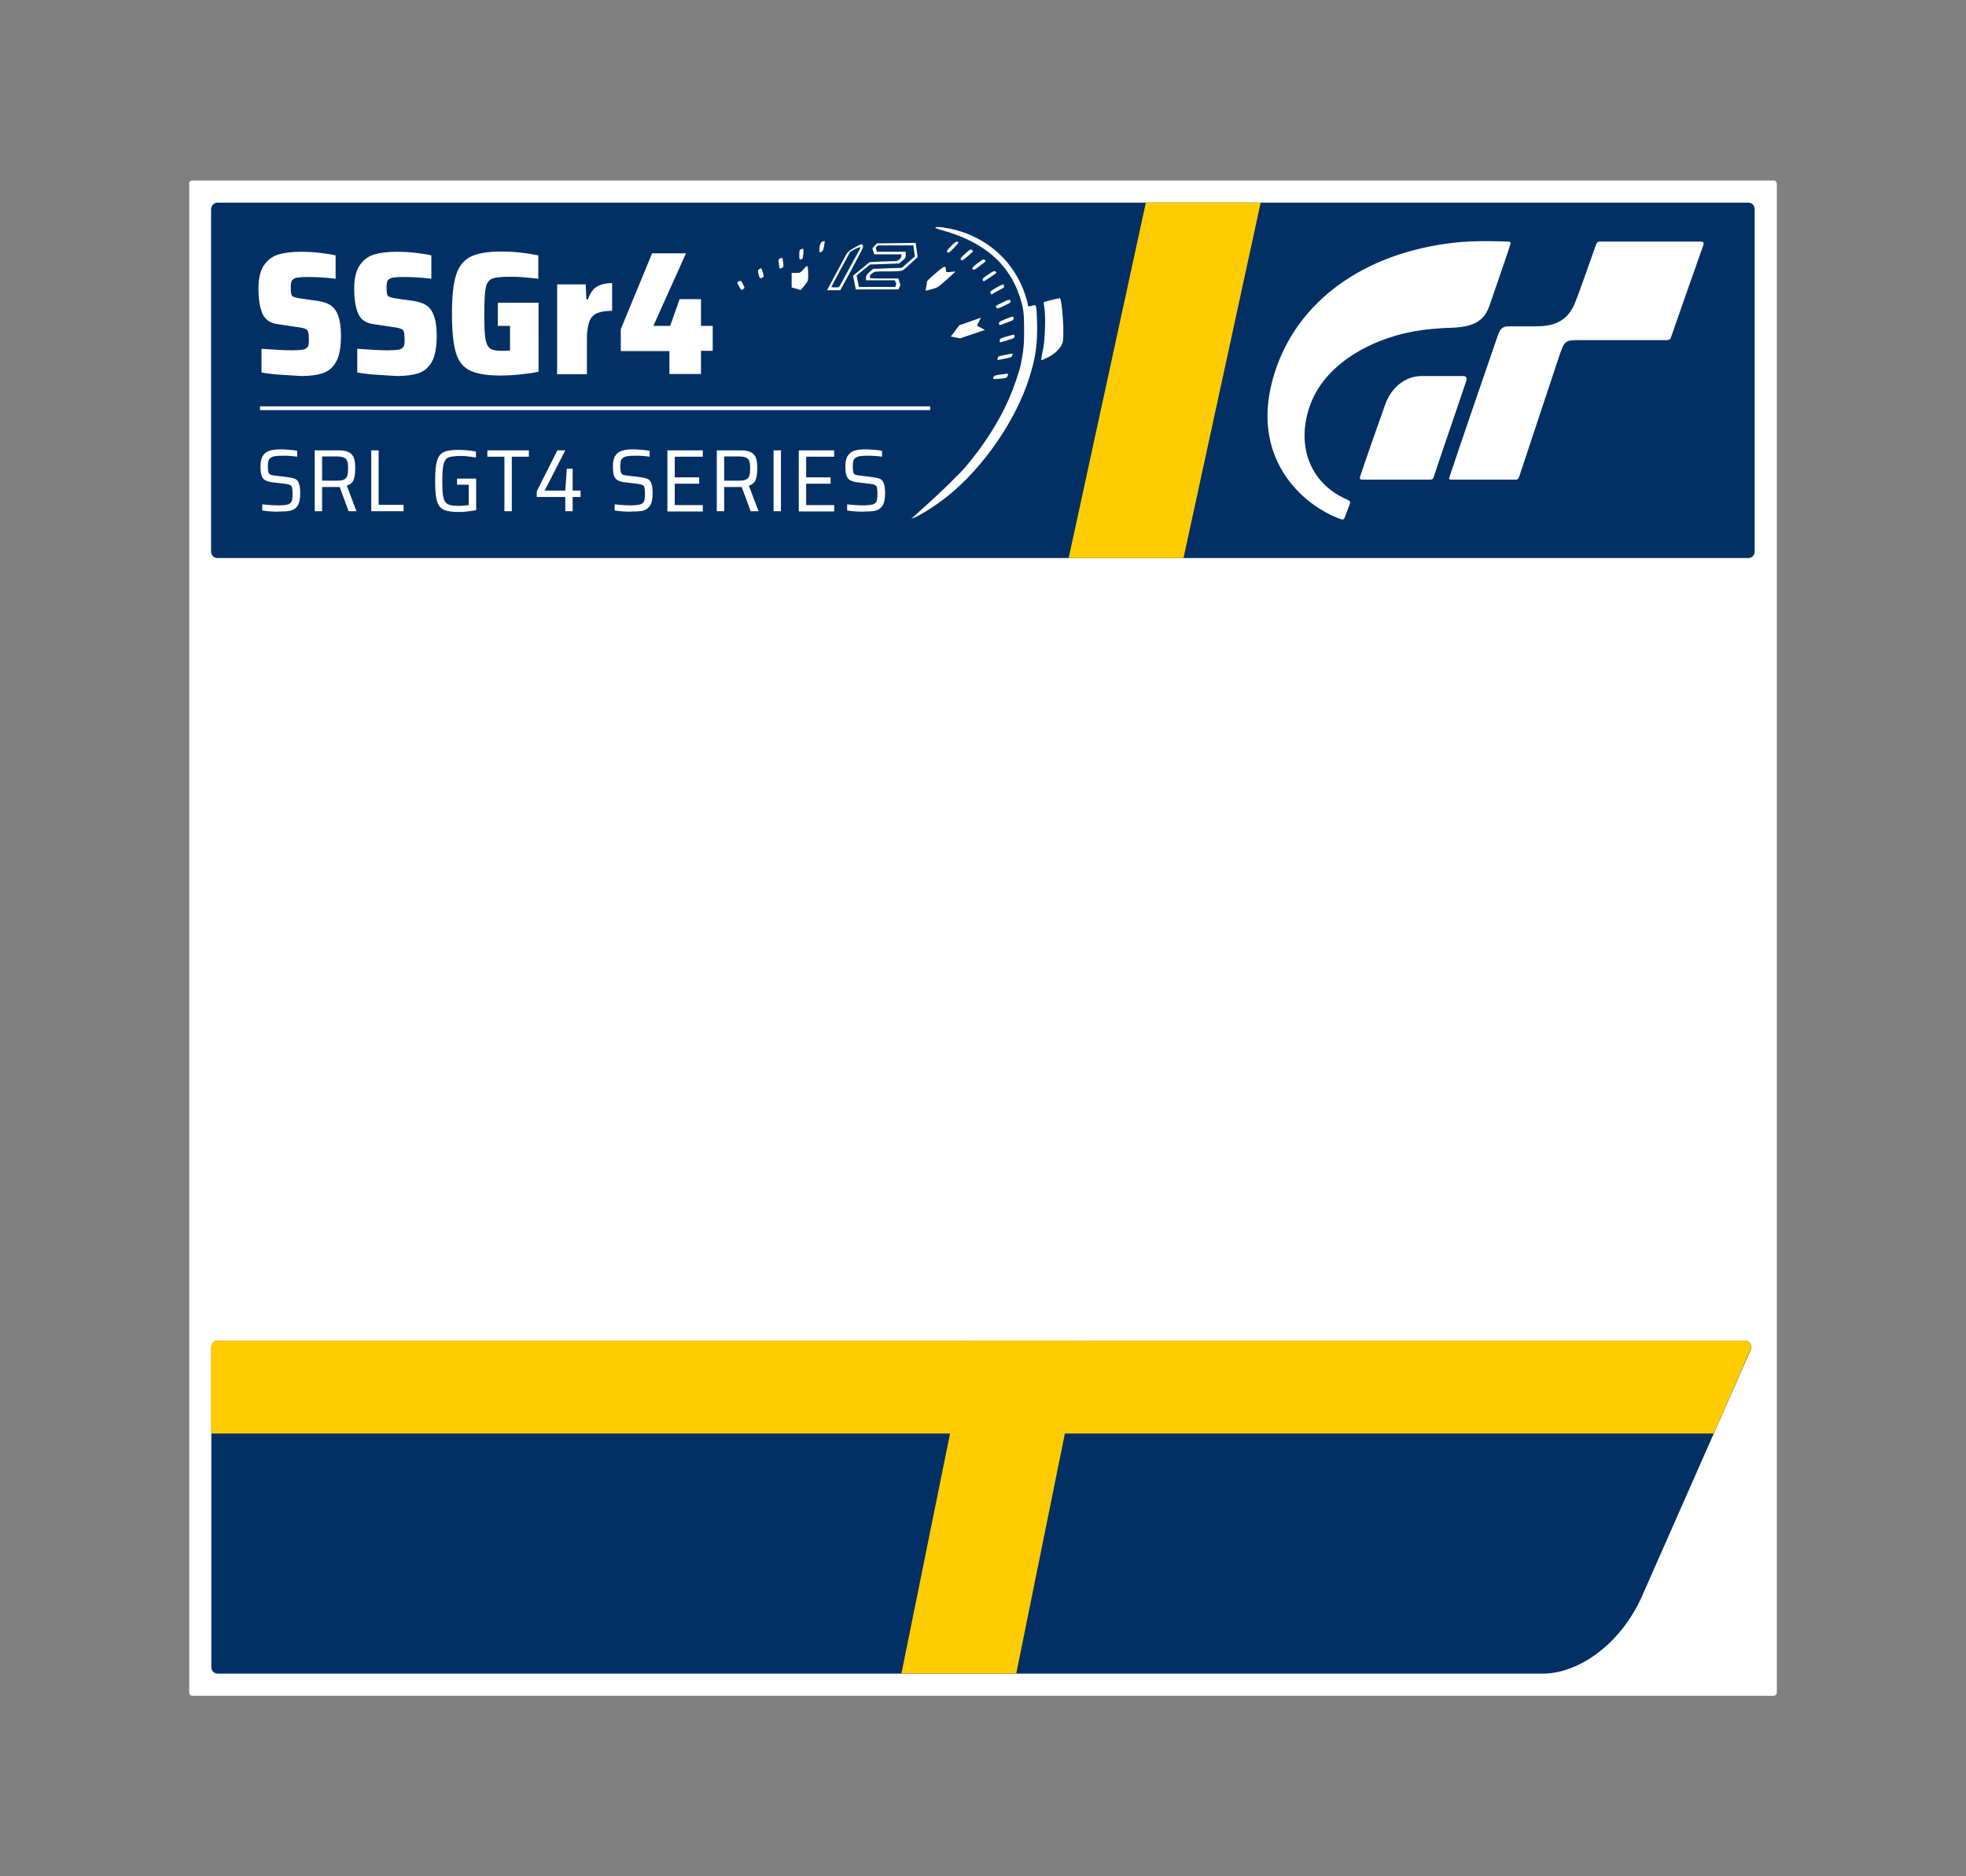 <svg xmlns="http://www.w3.org/2000/svg" xml:space="preserve" viewBox="0 0 772.1 737"><rect x="0" y="0" width="772.1" height="737" fill="#808080" stroke="none"/><path fill="#FFF" d="M75.5 70.9h621.1c.7 0 1.2.6 1.2 1.2v592.8c0 .7-.6 1.2-1.2 1.2H75.5c-.7 0-1.2-.6-1.2-1.2V72.1c-.1-.7.5-1.2 1.2-1.2z"/><path fill="#023064" d="M85.4 79.6h601.2c1.4 0 2.5 1.1 2.5 2.5v134.6c0 1.4-1.1 2.5-2.5 2.5H85.4c-1.4 0-2.5-1.1-2.5-2.5V82.1c.1-1.4 1.2-2.5 2.5-2.5z"/><path fill="#FFF" d="M368.1 89.2c-.6 0-.9.1-.7.3.2.2 1.6.7 3.2 1.1 15.9 4.6 25.6 13 29.8 25.7 1.5 4.6 1.8 5.9 1.8 13.8 0 4.7-.1 6.9-1.3 13.1-.5 2.5-2.8 9.2-4.5 13.1-3.9 9.1-10.2 18.9-17.3 27.2-2.7 3.1-10.1 10.3-15.5 15.1-1.6 1.4-3.5 3.2-4.3 3.9l-1.4 1.3 1.2-.5c2.7-1.1 8.5-4.8 12.9-8.3 14.2-11.3 27.2-30.2 32.4-47.2 2.4-7.7 3-12.7 2.9-20.5-.2-7-.3-7.7-1.3-7.4l-1.5.4c-.6.2-.8 0-.9-1-.4-2.2-1.8-6.1-3.1-8.7-5.4-10.8-15.3-18.3-27.5-20.8-2.1-.4-3.9-.7-4.9-.6zm-44.3 5.5c-.2 0-.5.1-.8.2-.8.3-1.2 1.4-1.2 3.5 0 .7.1.8.7.6.5-.2.8-.6 1.1-2.2.2-1.1.3-2 .3-2 0-.1 0-.1-.1-.1z"/><path fill="#FFF" d="M375.7 94.9c-.5.1-1.2.7-2.9 2.5-1 1.1-1.1 1.3-.8 1.6.7.4.6.5 2.7-1.7 1.8-1.8 1.9-2 1.4-2.3-.1-.1-.2-.1-.4-.1zm-33.2 12.5c1-.8 1.1-.8 6.2-.8 4.4 0 5.2-.1 5.9-.5.8-.5.8-.6 5.8-5.1l-.8-5.6-7.6.1-7.6.1-1.8 1.9.7 2.4H354v.7c0 .4-.4 1-.9 1.4-.8.6-1.1.6-2.9.6 0 0-7.8.2-8.7.4l-6.5 5.3 1.1 5.4h16.8l.7-1.8-.8-2.5h-5.6c-5.4 0-5.6 0-5.6-.6-.1-.4.3-1 .9-1.4zm9 2.9.5 1.2-.4 1.2h-14.3l-.9-4.5 5.3-4.3 5.7-.2 5.7-.2 1.3-1.1c1.1-.9 1.3-1.2 1.3-2.3v-1.2h-11.3l-.5-1.6.9-.9h13.9l.6 4.3-5.1 4.5-11.3.4-1.4 1.2c-1.1 1-1.4 1.4-1.4 2.3v1h11.4v.2zm-12.7-14.1c-.1-.2-.2-.3-.4-.3-.3 0-1 .4-2.7 1.3-2.3 1.3-2.9 1.8-3.5 3l-7.4 13.8h5.2l4.2-7.7c5-9.4 5-9.3 4.6-10.1zm-1.4 2.2c-.6 1.1-3.9 7-5.8 10.6-.7 1.3-1.4 2.7-1.7 3.1-.4.7-.7.8-1.9.8-.8 0-1.5-.1-1.5-.2s1.7-3.2 3.7-7l3.7-6.8 1.8-1c.9-.5 1.7-.8 2-.8h.1c.1.3-.1.8-.4 1.3zm-22-.7c-.1 0-.5.1-.8.2-.6.2-.7.4-.7 2.2 0 1.7.1 2 .5 1.8.3-.1.6-.2.7-.2s.3-.9.4-2 0-2-.1-2zm66 .3c-.4 0-.9.3-2.3 1.6-1.7 1.5-2 2-1.8 2.3.2.2.4.4.6.4s3-2.3 4.1-3.4c.2-.2.1-.4-.3-.7-.1-.1-.2-.2-.3-.2zm-74.4 3.3c-.1 0-.4.1-.6.2-.7.3-.8.5-.6 1.3.1.5.2 1.3.2 1.8 0 .9.3 1.1 1.2.6.5-.2.5-.6.4-1.8-.2-1.6-.2-2.1-.6-2.1zm79.2.6c-.4.1-.9.5-2.3 1.5-1.8 1.4-2.2 1.9-2 2.2.5.6.8.5 2.8-1.1 1-.8 2-1.5 2.2-1.7.2-.1.2-.4-.2-.7-.1-.1-.3-.2-.5-.2zm-69.3 2.6c-.2 0-.5.3-1.3 1.2-1.3 1.5-1.4 1.5-3 1.5h-1.7v5.7l3.6 1s.7-.8 1.5-1.8c1.4-1.8 1.4-1.9 1.4-4.2 0-1.3-.1-2.7-.2-3-.2-.3-.2-.4-.3-.4zm54.1.3c-.5 0-1.4.7-3.4 2.4-1.8 1.5-3.4 3-3.5 3.3l-.6 3.7 2.4-.6c2.3-.6 2.6-.8 5.8-3.7 1.9-1.7 3.5-3.1 3.5-3.2s-.8 0-1.8.1c-1.8.2-1.8.2-1.9-.5-.1-1-.1-1.5-.5-1.5zm-72.1.6c-.1 0-.3.1-.6.2-.7.4-.8.8-.3 2.5.4 1.3.6 1.4 1.5.9.5-.3.5-.4.1-1.9-.4-1.2-.5-1.6-.7-1.7zm91.7 1.1c-.4 0-1 .3-2.3 1.2-2.4 1.6-2.6 1.8-2.3 2.4.1.2.2.4.3.4.3 0 4.9-3.1 5-3.3 0-.1-.1-.4-.4-.6-.1-.1-.1-.1-.3-.1zm-99.8 3.8c-.2 0-.4.1-.8.3-.6.3-.6.4.2 1.8.8 1.6 1 1.7 1.8 1.1.5-.4.5-.5-.2-1.8-.4-.9-.7-1.3-1-1.4zm103.2 1.4c-.2 0-.7.2-2 .9-3.3 1.9-3.2 1.8-3 2.5s.2.7 1.2.1c.5-.3 1.7-1 2.5-1.4s1.6-.9 1.6-.9c.1 0 0-.4-.1-.7 0-.3 0-.4-.2-.5zm22.3 5.4c-.8.1-6.2 1.4-6.4 1.6-.1 0 .1 1.2.3 2.6.5 3.2.2 12-.5 15.5-.3 1.4-.6 3-.7 3.6s-.1 1.1 0 1.1c.8-.3 1.5-.6 2.3-1 2.7-1.3 4.7-3.2 5.6-5 .7-1.4.7-1.8.7-6.7-.1-4.6-.8-11.2-1.3-11.7zm-20.1.7c-.4 0-1.1.3-2.5 1s-2.6 1.3-2.6 1.4c0 .2.1.4.2.6.2.6.6.5 3.5-.9 2.2-1.1 2.4-1.2 1.9-2-.2-.1-.3-.1-.5-.1zm1.3 6.6c-.4.1-1.3.4-2.8 1-1.7.7-2.4 1.1-2.4 1.5 0 .3.1.6.2.7.2.2 1.2-.2 4.8-1.6.6-.3.8-.5.8-1-.1-.5-.2-.7-.6-.6zm-12.3.4-8.5 3-3.3 4.4 3.7.7 9.7-3.3-3.1-1.7 1.5-3.1zm12.8 6.7c-.4 0-1.2.3-2.8.7-2.3.7-2.6.9-2.6 1.6 0 .6.1.7.6.6.4-.1 1.5-.5 2.6-.8 2.4-.7 2.6-.8 2.6-1.5 0-.5 0-.7-.4-.6zm-.4 7.4c-.1-.1-5.4 1-5.5 1.1 0 0-.2.4-.3.8-.2.7-.2.7.7.5.5-.1 1.8-.4 2.9-.6 1.7-.3 2-.5 2.1-1.1.2-.2.2-.6.1-.7zm-1.9 7.9c-.4 0-1.4.1-2.6.3-2.4.3-2.7.5-3 1.1-.3.8 0 .8 3.4.5 1.7-.2 1.9-.3 2.2-1 .2-.4.2-.8.2-.8 0-.1-.1-.1-.2-.1zm-293.6 12.8h263.2v1.5H102.1v-1.5zm524.6-63.2c.5-1.5.9-1.5 2.1-1.5h39c1.2 0 1.5.3 1.1 1.5-.4 1.1-11.2 31.8-12.7 36.2-.2.8-1.1 1-1.5 1h-34.3c-5.8 0-6 .1-8.3 7-4.6 13.9-13.9 41.8-15.5 46.7-.2.7-.6 1.1-1.2 1.1h-25.6c-.7 0-.8-.3-.6-.9 2.3-7.1 18.8-55.2 19.2-56.2.7-1.7 1.4-3.1 3.9-3.1h10.5c6.6 0 13-1.3 16.1-10.2.2 0 7.4-20.5 7.8-21.6m-34.3-1.5c-3.3-.1-12.8-.5-21.1.4-35.9 4-61.9 23.2-70.7 51.1-10.6 33.2 11 52.2 25.9 57.5.8.3 1.3.2 1.6-.6s1.9-5 2.1-5.6c.2-.6-.2-1-1-1.4-15.2-6.5-20.3-21.9-14.6-37.4 6.2-16.9 26.1-27 44.3-29.3 2.3-.3 6.4-.7 9.7-.8 9.2-.2 14-2 16.3-8.6 2.5-7.2 7.9-22.9 8.2-24 .3-1 0-1.3-.7-1.3"/><path fill="#FFF" d="M574.8 147.7h-16.5c-6 0-11.8 4.1-14.3 11.2-1.6 4.5-8.6 24.3-9.9 28.5-.2.6.1 1 .7 1h26.9c.8 0 1.1-.3 1.3-.9 1.8-5.6 12.9-37.8 13-38.4 0-.7-.3-1.4-1.2-1.4"/><path fill="#023064" d="M83 529v125.9c0 1.4 1.1 2.5 2.5 2.5h520.4c14 0 31.2-11.6 39.7-32.1l42-95.2c.7-1.6-.5-3.5-2.3-3.5H85.4c-1.3 0-2.4 1.1-2.4 2.4z"/><path fill="#FECC00" d="M685.3 526.6H85.4c-1.4 0-2.5 1.1-2.5 2.5v34H673l14.5-33c.8-1.7-.4-3.5-2.2-3.5zM464.8 219.2l30.3-139.6H450l-30.3 139.6h45.1z"/><path fill="#FECC00" d="M380.5 526.6 354 657.4h45.1l26.5-130.8h-45.1z"/><path fill="none" d="M1.5 0h769c.8 0 1.5.7 1.5 1.5v733.9c0 .8-.7 1.5-1.5 1.5H1.5c-.8 0-1.5-.7-1.5-1.5V1.5C0 .7.7 0 1.5 0z"/><g fill="#FFF"><path d="M110.1 147.2c-2.8-.2-5.3-.5-7.4-.9V137c5.2.4 9.1.6 11.8.6 1.8 0 3.2-.1 4.1-.2.9-.1 1.5-.4 1.9-.8.4-.3.6-.7.7-1.3.1-.5.1-1.3.1-2.2 0-1.3-.1-2.2-.3-2.8-.2-.6-.6-1-1.3-1.2-.7-.3-1.8-.5-3.5-.7l-7.3-1.1c-2.8-.4-4.7-1.7-5.8-4-1-2.3-1.6-5.6-1.6-9.9 0-4 .7-7 2.1-9.1 1.4-2.1 3.2-3.5 5.6-4.3 2.4-.7 5.3-1.1 8.8-1.1 2.5 0 5 .1 7.5.4 2.4.3 4.5.6 6.3 1v9.2c-3.9-.5-7.6-.7-11.2-.7-1.5 0-2.7.1-3.5.2-.8.1-1.4.3-1.8.6-.5.3-.8.7-.9 1.2-.1.5-.2 1.2-.2 2.2 0 1.2.1 2 .2 2.5s.4.9.9 1.1c.5.2 1.3.4 2.4.6l7.1 1c1.9.3 3.5.8 4.7 1.5 1.2.7 2.3 1.9 3 3.6.9 1.9 1.4 4.8 1.4 8.6 0 4.5-.6 7.9-1.9 10.2-1.3 2.3-3 3.7-5.2 4.5-2.2.7-5 1.1-8.5 1.1-2.7-.2-5.4-.3-8.2-.5zM147.7 147.2c-2.8-.2-5.3-.5-7.4-.9V137c5.2.4 9.1.6 11.8.6 1.8 0 3.2-.1 4.1-.2.9-.1 1.5-.4 1.9-.8.4-.3.6-.7.7-1.3.1-.5.1-1.3.1-2.2 0-1.3-.1-2.2-.3-2.8-.2-.6-.6-1-1.3-1.2-.7-.3-1.8-.5-3.5-.7l-7.3-1.1c-2.8-.4-4.7-1.7-5.8-4-1-2.3-1.6-5.6-1.6-9.9 0-4 .7-7 2.1-9.1 1.4-2.1 3.2-3.5 5.6-4.3 2.4-.7 5.3-1.1 8.8-1.1 2.5 0 5 .1 7.5.4 2.4.3 4.5.6 6.3 1v9.2c-3.9-.5-7.6-.7-11.2-.7-1.5 0-2.7.1-3.5.2-.8.1-1.4.3-1.8.6-.5.3-.8.7-.9 1.2-.1.5-.2 1.2-.2 2.2 0 1.2.1 2 .2 2.5s.4.9.9 1.1c.5.2 1.3.4 2.4.6l7.1 1c1.9.3 3.5.8 4.7 1.5 1.2.7 2.3 1.9 3 3.6.9 1.9 1.4 4.8 1.4 8.6 0 4.5-.6 7.9-1.9 10.2-1.3 2.3-3 3.7-5.2 4.5-2.2.7-5 1.1-8.5 1.1-2.7-.2-5.4-.3-8.2-.5zM195.5 128.1v-9.2h16V146c-2.1.5-4.5.8-7.4 1.1s-5.4.4-7.7.4c-5.3 0-9.3-.7-11.9-2-2.7-1.3-4.5-3.7-5.5-7.1-1-3.4-1.5-8.5-1.5-15.2 0-6.7.5-11.7 1.6-15.1 1-3.4 2.9-5.8 5.6-7.2 2.7-1.4 6.7-2.1 12-2.1 2.3 0 4.8.1 7.6.4 2.7.3 5.1.7 7.1 1.1v9.2c-4.9-.6-8.4-.8-10.6-.8-3.6 0-6.1.2-7.4.7-1.3.5-2.2 1.6-2.6 3.5-.4 1.8-.6 5.3-.6 10.3 0 4.6.1 7.8.4 9.7s.9 3.2 1.8 3.9c.9.7 2.4 1 4.6 1l3.3-.1V128h-4.8zM218.8 111.7H230l.3 5.9h.6c.8-2.4 2-4.1 3.5-5 1.5-.9 3.5-1.4 6-1.4v10.9c-2.5 0-4.5.3-5.9.9-1.4.6-2.4 1.7-3 3.2-.6 1.6-1 3.8-1 6.8v14h-11.7v-35.3zM262.9 147v-9.1h-19.1v-8.6l12.3-29.8h13.3L256.6 128h6.6l3.7-10.5h8.4V128h4.6v9.8h-4.6v9.1h-12.4z"/></g><g fill="#FFF"><path d="M106.5 200.9c-1.4-.1-2.5-.2-3.5-.4v-2.4c2.5.3 4.7.4 6.6.4 1.2 0 2.1-.1 2.7-.2.7-.1 1.2-.3 1.6-.6.4-.3.7-.7.8-1.3.1-.6.2-1.3.2-2.3 0-1.2-.1-2.1-.2-2.6s-.4-.8-.8-1c-.4-.2-1.2-.4-2.2-.5l-5.1-.6c-1.2-.2-2.1-.5-2.8-1-.6-.5-1-1.2-1.2-2-.2-.8-.3-1.9-.3-3.2 0-1.8.3-3.2.9-4.1.6-1 1.4-1.6 2.5-2 1.1-.4 2.6-.6 4.4-.6 1.2 0 2.5.1 3.7.2s2.2.2 2.9.4v2.3c-1.8-.3-3.8-.4-5.9-.4-1.2 0-2.2.1-2.9.2-.7.1-1.3.4-1.7.7-.4.3-.7.7-.8 1.2-.1.5-.2 1.2-.2 2.1 0 1 .1 1.8.2 2.2.1.5.4.8.7 1 .4.2.9.3 1.8.4l5 .6c1.3.2 2.3.4 3 .7.7.3 1.2.9 1.5 1.8.3.7.5 2 .5 3.9 0 2-.3 3.5-.8 4.5-.6 1-1.3 1.7-2.4 2.1-1 .4-2.4.5-4.2.5-1.3.1-2.6.1-4 0zM136.9 200.8l-3.5-9.5H126.5v9.5h-2.9v-23.9h9.5c1.8 0 3.2.3 4.2.9.9.6 1.5 1.4 1.8 2.4.3 1 .4 2.3.4 3.9 0 1.7-.2 3.2-.6 4.3-.4 1.1-1.3 1.9-2.7 2.4l3.8 10h-3.1zm-1.7-12.5c.6-.3 1-.8 1.2-1.5.2-.6.3-1.6.3-2.8 0-1.2-.1-2.2-.3-2.8-.2-.6-.6-1.1-1.2-1.4-.6-.3-1.6-.5-2.8-.5h-5.9v9.5h5.7c1.4 0 2.4-.1 3-.5zM145.8 200.8v-23.9h2.9v21.4h9.8v2.5h-12.7zM179.5 190.4V188h7.5v12.4c-1 .2-2.2.3-3.5.5s-2.4.2-3.5.2c-2.6 0-4.6-.3-5.8-.9-1.2-.6-2.1-1.7-2.6-3.4s-.7-4.3-.7-7.9c0-3.5.2-6.1.7-7.8.5-1.7 1.3-2.8 2.6-3.5 1.3-.6 3.2-.9 5.9-.9 1.1 0 2.3.1 3.6.2 1.3.1 2.3.3 3.2.5v2.3c-.9-.1-1.8-.3-2.9-.4-1.1-.1-1.9-.2-2.6-.2-2.4 0-4.1.2-5.1.5-.9.3-1.6 1.1-2 2.4-.4 1.3-.6 3.6-.6 6.8 0 3 .1 5.2.4 6.5s.8 2.2 1.7 2.7c.8.5 2.2.7 4.2.7.6 0 1.3 0 2.1-.1s1.4-.1 2-.2v-8h-4.6zM198.1 200.8v-21.4h-6.7v-2.5h16.3v2.5H201v21.4h-2.9zM222 200.8v-5.6h-11.2V193l8.1-16.1h3.1l-8.1 15.8h8.1l.6-8.6h2.3v8.6h3.1v2.5h-3.1v5.6H222zM244.9 200.9c-1.4-.1-2.5-.2-3.5-.4v-2.4c2.5.3 4.7.4 6.6.4 1.2 0 2.1-.1 2.7-.2.7-.1 1.2-.3 1.6-.6.4-.3.7-.7.8-1.3.1-.6.2-1.3.2-2.3 0-1.2-.1-2.1-.2-2.6s-.4-.8-.8-1c-.4-.2-1.2-.4-2.2-.5l-5.1-.6c-1.2-.2-2.1-.5-2.8-1-.6-.5-1-1.2-1.2-2-.2-.8-.3-1.9-.3-3.2 0-1.8.3-3.2.9-4.1.6-1 1.4-1.6 2.5-2 1.1-.4 2.6-.6 4.4-.6 1.2 0 2.5.1 3.7.2s2.2.2 2.9.4v2.3c-1.8-.3-3.8-.4-5.9-.4-1.2 0-2.2.1-2.9.2-.7.1-1.3.4-1.7.7-.4.3-.7.7-.8 1.2-.1.5-.2 1.2-.2 2.1 0 1 .1 1.8.2 2.2.1.5.4.8.7 1 .4.2.9.3 1.8.4l5 .6c1.3.2 2.3.4 3 .7.7.3 1.2.9 1.5 1.8.3.7.5 2 .5 3.9 0 2-.3 3.5-.8 4.5-.6 1-1.3 1.7-2.4 2.1-1 .4-2.4.5-4.2.5-1.4.1-2.7.1-4 0zM262.1 200.8v-23.9H276v2.5h-11v8.1h9.6v2.5H265v8.4h11v2.5h-13.9zM294.8 200.8l-3.5-9.5H284.4v9.5h-2.9v-23.9h9.5c1.8 0 3.2.3 4.2.9.9.6 1.5 1.4 1.8 2.4.3 1 .4 2.3.4 3.9 0 1.7-.2 3.2-.6 4.3-.4 1.1-1.3 1.9-2.7 2.4l3.8 10h-3.1zm-1.7-12.5c.6-.3 1-.8 1.2-1.5.2-.6.3-1.6.3-2.8 0-1.2-.1-2.2-.3-2.8-.2-.6-.6-1.1-1.2-1.4-.6-.3-1.6-.5-2.8-.5h-5.9v9.5h5.7c1.4 0 2.4-.1 3-.5zM303.8 200.8v-23.9h2.9v23.9h-2.9zM313.7 200.8v-23.9h13.9v2.5h-11v8.1h9.6v2.5h-9.6v8.4h11v2.5h-13.9zM336.2 200.9c-1.4-.1-2.5-.2-3.5-.4v-2.4c2.5.3 4.7.4 6.6.4 1.2 0 2.1-.1 2.7-.2.7-.1 1.2-.3 1.6-.6.4-.3.7-.7.8-1.3.1-.6.2-1.3.2-2.3 0-1.2-.1-2.1-.2-2.6s-.4-.8-.8-1c-.4-.2-1.2-.4-2.2-.5l-5.1-.6c-1.2-.2-2.1-.5-2.8-1-.6-.5-1-1.2-1.2-2-.2-.8-.3-1.9-.3-3.2 0-1.8.3-3.2.9-4.1.6-1 1.4-1.6 2.5-2 1.1-.4 2.6-.6 4.4-.6 1.2 0 2.5.1 3.7.2s2.2.2 2.9.4v2.3c-1.8-.3-3.8-.4-5.9-.4-1.2 0-2.2.1-2.9.2-.7.1-1.3.4-1.7.7-.4.3-.7.7-.8 1.2-.1.5-.2 1.2-.2 2.1 0 1 .1 1.8.2 2.2.1.5.4.8.7 1 .4.2.9.3 1.8.4l5 .6c1.3.2 2.3.4 3 .7.7.3 1.2.9 1.5 1.8.3.7.5 2 .5 3.9 0 2-.3 3.5-.8 4.5-.6 1-1.3 1.7-2.4 2.1-1 .4-2.4.5-4.2.5-1.3.1-2.6.1-4 0z"/></g></svg>